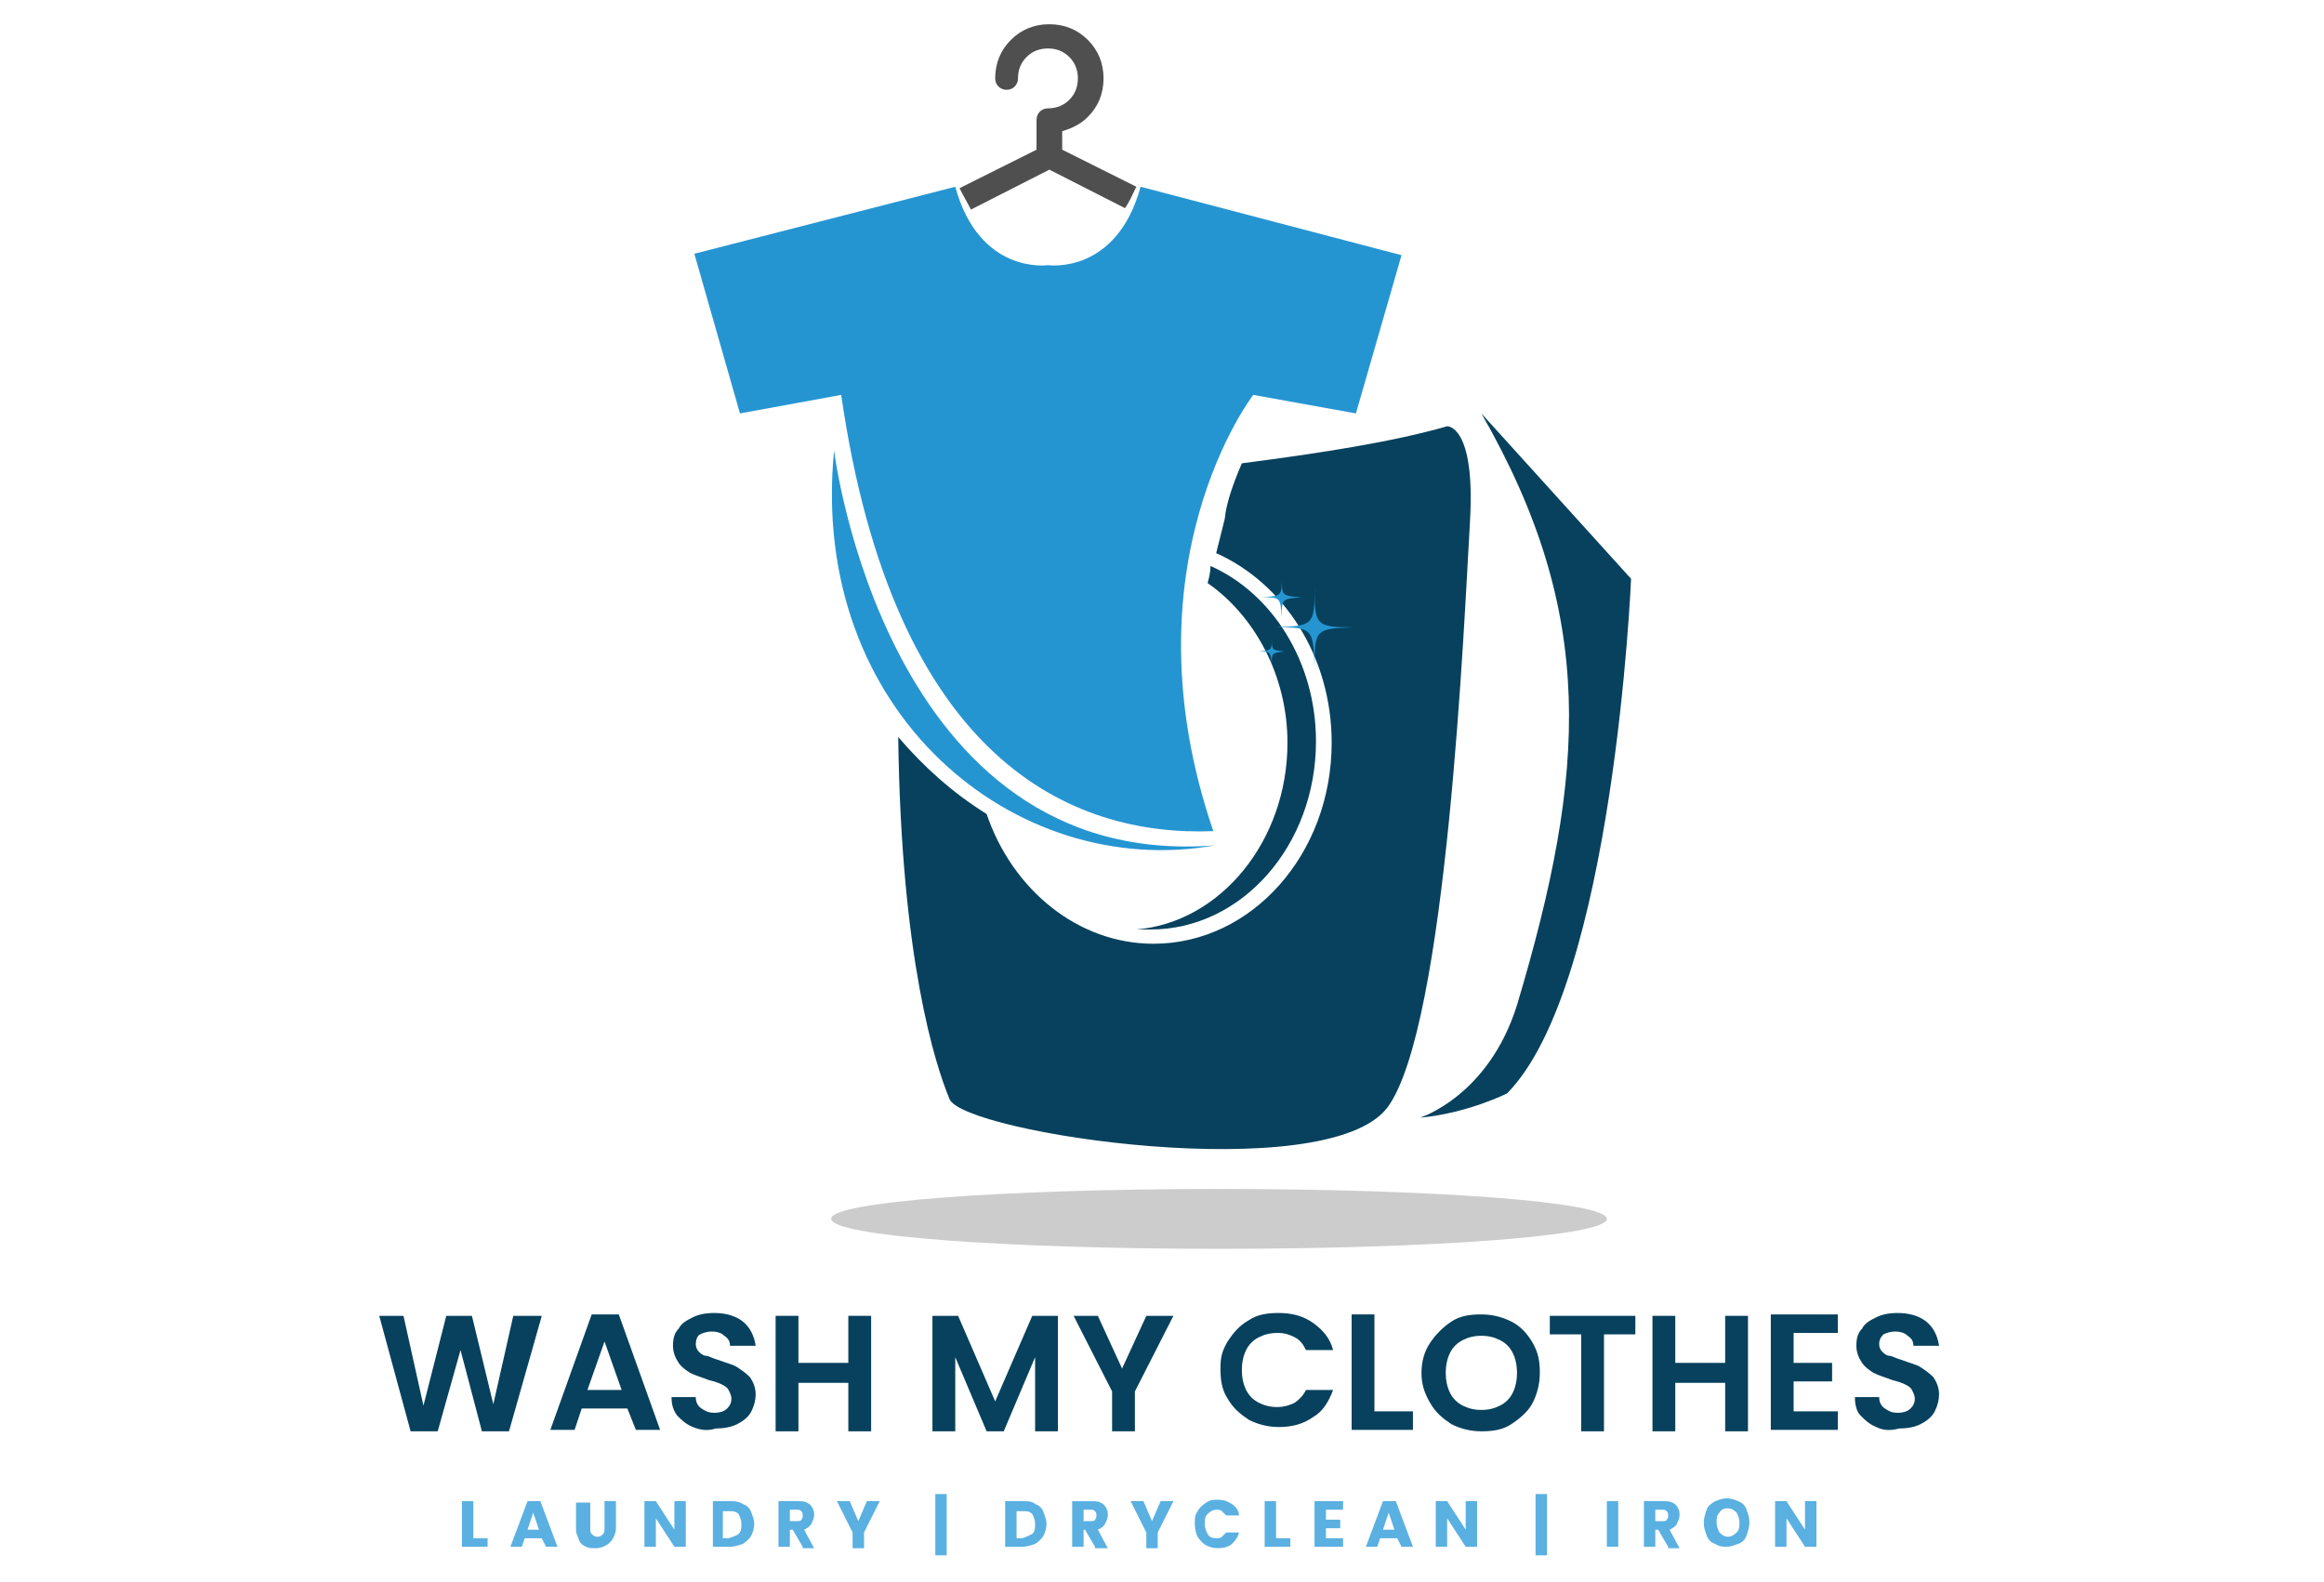 <?xml version="1.0" encoding="utf-8"?>
<!-- Generator: Adobe Illustrator 24.3.0, SVG Export Plug-In . SVG Version: 6.00 Build 0)  -->
<svg version="1.1" id="Layer_1" xmlns="http://www.w3.org/2000/svg" xmlns:xlink="http://www.w3.org/1999/xlink" x="0px" y="0px"
	 viewBox="0 0 163 111" style="enable-background:new 0 0 163 111;" xml:space="preserve">
<style type="text/css">
	.st0{fill-rule:evenodd;clip-rule:evenodd;fill:#CCCCCC;}
	.st1{fill-rule:evenodd;clip-rule:evenodd;fill:#2595D2;}
	.st2{fill-rule:evenodd;clip-rule:evenodd;fill:#07415D;}
	.st3{fill-rule:evenodd;clip-rule:evenodd;fill:#4F4F4F;}
	.st4{clip-path:url(#SVGID_2_);fill:#2595D2;}
	.st5{clip-path:url(#SVGID_4_);fill:#2595D2;}
	.st6{enable-background:new    ;}
	.st7{fill:#07415D;}
	.st8{fill:#5AB0E1;}
</style>
<g>
	<g>
		<path class="st0" d="M85.5,83.4c15,0,27.2,0.9,27.2,2.1s-12.2,2.1-27.2,2.1s-27.2-0.9-27.2-2.1C58.2,84.3,70.4,83.4,85.5,83.4z"/>
		<path class="st1" d="M73.5,18.6c0,0,4.8,0.7,6.5-5.5l18.3,4.8L95.1,29l-7.2-1.3c0,0-9.2,11.9-2.8,30.6c-10,0.4-22.4-5-26.1-30.6
			L51.9,29l-3.2-11.2L67,13.1C68.7,19.3,73.5,18.6,73.5,18.6z"/>
		<path class="st2" d="M87.1,32.5c5.4-0.7,10.6-1.5,14.4-2.6c0,0,2-0.1,1.6,6.7s-1.6,35.5-5.8,41.1c-4.3,5.6-29.7,1.8-30.7-0.6
			s-3.4-9.8-3.6-25.4c1.8,2.1,3.8,3.9,6.2,5.4c1.8,5.3,6.4,9.1,11.7,9.1c6.9,0,12.5-6.3,12.5-14.1c0-6.1-3.4-11.2-8.1-13.3
			c0.2-0.8,0.4-1.6,0.6-2.4C86,35.3,86.5,33.9,87.1,32.5z"/>
		<path class="st2" d="M84.7,40.9c3.3,2.3,5.6,6.5,5.6,11.2c0,6.9-4.7,12.6-10.6,13.1c0.4,0,0.7,0,1,0c6.4,0,11.6-5.9,11.6-13.2
			c0-5.6-3.1-10.4-7.4-12.3C84.9,40.2,84.8,40.5,84.7,40.9z"/>
		<path class="st2" d="M103.9,29l10.5,11.6c0,0-1.2,28.5-8.7,36.1c0,0-2.8,1.4-6.1,1.7c0,0,4.8-1.5,6.8-7.9
			C111.3,54.1,112,43.1,103.9,29z"/>
		<path class="st1" d="M58.5,31.6c0,0,3.6,29.5,26.7,27.7C71.2,61.8,56.7,50,58.5,31.6z"/>
		<path class="st3" d="M68.1,14.7l5.5-2.8l5.3,2.7c0.3-0.4,0.5-0.9,0.8-1.5l-5.2-2.6V9.2c0.7-0.2,1.3-0.5,1.8-1
			c0.7-0.7,1.1-1.6,1.1-2.7s-0.4-2-1.1-2.7s-1.6-1.1-2.7-1.1s-2,0.4-2.7,1.1s-1.1,1.6-1.1,2.7c0,0.5,0.4,0.8,0.8,0.8
			c0.5,0,0.8-0.4,0.8-0.8c0-0.6,0.2-1.1,0.6-1.5s0.9-0.6,1.5-0.6S74.6,3.6,75,4s0.6,0.9,0.6,1.5S75.4,6.6,75,7s-0.9,0.6-1.5,0.6
			c-0.5,0-0.8,0.4-0.8,0.8v2.1l-5.4,2.7C67.6,13.8,67.9,14.3,68.1,14.7z"/>
	</g>
	<g>
		<g>
			<g>
				<defs>
					<rect id="SVGID_1_" x="64.9" y="34.4" width="7.3" height="7.1"/>
				</defs>
				<clipPath id="SVGID_2_">
					<use xlink:href="#SVGID_1_"  style="overflow:visible;"/>
				</clipPath>
				<path class="st4" d="M65.8,39.1c0,0.9,0,0.9-1,1c0.9,0,0.9,0,1,1c0-0.9,0-0.9,1-1C65.9,40.1,65.8,40.1,65.8,39.1z M66.6,34.4
					c0,1.5-0.1,1.5-1.5,1.5c1.5,0,1.5,0.1,1.5,1.5c0-1.5,0.1-1.5,1.5-1.5C66.7,35.9,66.6,35.8,66.6,34.4z M72.3,38.3
					c-3,0.1-3.1,0.1-3.2,3.2c-0.1-3-0.1-3.1-3.2-3.2c3-0.1,3.1-0.1,3.2-3.2C69.2,38.2,69.3,38.2,72.3,38.3z"/>
			</g>
		</g>
	</g>
	<g>
		<g>
			<g>
				<defs>
					<rect id="SVGID_3_" x="88.3" y="40.5" width="6.5" height="6.3"/>
				</defs>
				<clipPath id="SVGID_4_">
					<use xlink:href="#SVGID_3_"  style="overflow:visible;"/>
				</clipPath>
				<path class="st5" d="M89.2,44.8c0,0.8,0,0.8-0.9,0.9c0.8,0,0.8,0,0.9,0.9c0-0.8,0-0.8,0.9-0.9C89.2,45.6,89.2,45.6,89.2,44.8z
					 M89.9,40.5c0,1.3,0,1.3-1.4,1.4c1.3,0,1.3,0,1.4,1.4c0-1.3,0-1.3,1.4-1.4C89.9,41.8,89.9,41.8,89.9,40.5z M95,44
					c-2.7,0.1-2.8,0.1-2.8,2.8c-0.1-2.7-0.1-2.8-2.8-2.8c2.7-0.1,2.8-0.1,2.8-2.8C92.2,43.9,92.3,44,95,44z"/>
			</g>
		</g>
	</g>
	<g>
		<g class="st6">
			<path class="st7" d="M38,92.3l-2.3,8.1h-1.9l-1.5-5.7l-1.6,5.7l-1.9,0l-2.2-8.1h1.7l1.4,6.3l1.6-6.3h1.8l1.5,6.2l1.4-6.2H38z"/>
		</g>
		<g class="st6">
			<path class="st7" d="M44,98.8h-3.2l-0.5,1.5h-1.7l2.9-8.1h1.9l2.9,8.1h-1.7L44,98.8z M43.6,97.5l-1.2-3.4l-1.2,3.4H43.6z"/>
		</g>
		<g class="st6">
			<path class="st7" d="M48.6,100.1c-0.5-0.2-0.8-0.5-1.1-0.8c-0.3-0.4-0.4-0.8-0.4-1.3h1.7c0,0.3,0.1,0.6,0.4,0.8s0.5,0.3,0.9,0.3
				c0.4,0,0.7-0.1,0.9-0.3c0.2-0.2,0.3-0.4,0.3-0.7c0-0.2-0.1-0.4-0.2-0.6c-0.1-0.2-0.3-0.3-0.5-0.4c-0.2-0.1-0.5-0.2-0.9-0.3
				c-0.5-0.2-0.9-0.3-1.3-0.5c-0.3-0.2-0.6-0.4-0.8-0.7c-0.2-0.3-0.4-0.7-0.4-1.2c0-0.5,0.1-0.9,0.4-1.2c0.2-0.4,0.6-0.6,1-0.8
				c0.4-0.2,0.9-0.3,1.5-0.3c0.8,0,1.5,0.2,2,0.6c0.5,0.4,0.8,1,0.9,1.7h-1.8c0-0.3-0.1-0.5-0.4-0.7c-0.2-0.2-0.5-0.3-0.9-0.3
				c-0.3,0-0.6,0.1-0.8,0.2s-0.3,0.4-0.3,0.7c0,0.2,0.1,0.4,0.2,0.5s0.3,0.3,0.5,0.3s0.5,0.2,0.9,0.3c0.5,0.2,1,0.3,1.3,0.5
				c0.3,0.2,0.6,0.4,0.9,0.7c0.2,0.3,0.4,0.7,0.4,1.2c0,0.4-0.1,0.8-0.3,1.2c-0.2,0.4-0.6,0.7-1,0.9c-0.4,0.2-0.9,0.3-1.5,0.3
				C49.6,100.4,49.1,100.3,48.6,100.1z"/>
		</g>
		<g class="st6">
			<path class="st7" d="M61.1,92.3v8.1h-1.6v-3.4H56v3.4h-1.6v-8.1H56v3.3h3.5v-3.3H61.1z"/>
		</g>
		<g class="st6">
			<path class="st7" d="M74.2,92.3v8.1h-1.6v-5.2l-2.2,5.2h-1.2l-2.2-5.2v5.2h-1.6v-8.1h1.8l2.6,6l2.6-6H74.2z"/>
		</g>
		<g class="st6">
			<path class="st7" d="M82.3,92.3l-2.7,5.3v2.8h-1.6v-2.8l-2.7-5.3H77l1.7,3.7l1.7-3.7H82.3z"/>
		</g>
		<g class="st6">
			<path class="st7" d="M86.1,94.1c0.4-0.6,0.8-1.1,1.5-1.5c0.6-0.4,1.3-0.5,2.1-0.5c0.9,0,1.7,0.2,2.4,0.7c0.7,0.5,1.2,1.1,1.4,1.9
				h-1.9c-0.2-0.4-0.4-0.7-0.8-0.9s-0.7-0.3-1.2-0.3c-0.5,0-0.9,0.1-1.3,0.3s-0.7,0.5-0.9,0.9s-0.3,0.9-0.3,1.4c0,0.5,0.1,1,0.3,1.4
				c0.2,0.4,0.5,0.7,0.9,0.9s0.8,0.3,1.3,0.3c0.4,0,0.8-0.1,1.2-0.3c0.3-0.2,0.6-0.5,0.8-0.9h1.9c-0.3,0.8-0.7,1.5-1.4,1.9
				c-0.7,0.5-1.5,0.7-2.4,0.7c-0.8,0-1.5-0.2-2.1-0.5c-0.6-0.4-1.1-0.8-1.5-1.5c-0.4-0.6-0.5-1.3-0.5-2.1S85.7,94.8,86.1,94.1z"/>
		</g>
		<g class="st6">
			<path class="st7" d="M96.4,99h2.7v1.3h-4.3v-8.1h1.6V99z"/>
		</g>
		<g class="st6">
			<path class="st7" d="M101.8,99.9c-0.6-0.4-1.1-0.8-1.5-1.5s-0.6-1.3-0.6-2.1c0-0.8,0.2-1.5,0.6-2.1s0.9-1.1,1.5-1.5
				s1.3-0.5,2.1-0.5c0.8,0,1.5,0.2,2.1,0.5s1.1,0.8,1.5,1.5s0.5,1.3,0.5,2.1c0,0.8-0.2,1.5-0.5,2.1s-0.9,1.1-1.5,1.5
				s-1.3,0.5-2.1,0.5C103.1,100.4,102.4,100.2,101.8,99.9z M105.2,98.6c0.4-0.2,0.7-0.5,0.9-0.9c0.2-0.4,0.3-0.9,0.3-1.4
				c0-0.5-0.1-1-0.3-1.4c-0.2-0.4-0.5-0.7-0.9-0.9c-0.4-0.2-0.8-0.3-1.3-0.3s-0.9,0.1-1.3,0.3c-0.4,0.2-0.7,0.5-0.9,0.9
				c-0.2,0.4-0.3,0.9-0.3,1.4c0,0.5,0.1,1,0.3,1.4c0.2,0.4,0.5,0.7,0.9,0.9s0.8,0.3,1.3,0.3S104.8,98.8,105.2,98.6z"/>
		</g>
		<g class="st6">
			<path class="st7" d="M114.7,92.3v1.3h-2.2v6.8h-1.6v-6.8h-2.2v-1.3H114.7z"/>
		</g>
		<g class="st6">
			<path class="st7" d="M122.6,92.3v8.1h-1.6v-3.4h-3.5v3.4h-1.6v-8.1h1.6v3.3h3.5v-3.3H122.6z"/>
		</g>
		<g class="st6">
			<path class="st7" d="M125.8,93.6v2h2.7v1.3h-2.7V99h3.1v1.3h-4.7v-8.1h4.7v1.3H125.8z"/>
		</g>
		<g class="st6">
			<path class="st7" d="M131.6,100.1c-0.5-0.2-0.8-0.5-1.1-0.8s-0.4-0.8-0.4-1.3h1.7c0,0.3,0.1,0.6,0.4,0.8s0.5,0.3,0.9,0.3
				c0.4,0,0.7-0.1,0.9-0.3c0.2-0.2,0.3-0.4,0.3-0.7c0-0.2-0.1-0.4-0.2-0.6s-0.3-0.3-0.5-0.4c-0.2-0.1-0.5-0.2-0.9-0.3
				c-0.5-0.2-0.9-0.3-1.3-0.5c-0.3-0.2-0.6-0.4-0.8-0.7c-0.2-0.3-0.4-0.7-0.4-1.2c0-0.5,0.1-0.9,0.4-1.2c0.2-0.4,0.6-0.6,1-0.8
				c0.4-0.2,0.9-0.3,1.5-0.3c0.8,0,1.5,0.2,2,0.6c0.5,0.4,0.8,1,0.9,1.7h-1.8c0-0.3-0.1-0.5-0.4-0.7c-0.2-0.2-0.5-0.3-0.9-0.3
				c-0.3,0-0.6,0.1-0.8,0.2c-0.2,0.2-0.3,0.4-0.3,0.7c0,0.2,0.1,0.4,0.2,0.5s0.3,0.3,0.5,0.3s0.5,0.2,0.9,0.3c0.5,0.2,1,0.3,1.3,0.5
				c0.3,0.2,0.6,0.4,0.9,0.7c0.2,0.3,0.4,0.7,0.4,1.2c0,0.4-0.1,0.8-0.3,1.2c-0.2,0.4-0.6,0.7-1,0.9c-0.4,0.2-0.9,0.3-1.5,0.3
				C132.5,100.4,132,100.3,131.6,100.1z"/>
		</g>
	</g>
	<g>
		<g class="st6">
			<path class="st8" d="M33.2,107.9h1v0.6h-1.8v-3.2h0.8V107.9z"/>
		</g>
		<g class="st6">
			<path class="st8" d="M38,107.9h-1.2l-0.2,0.6h-0.8l1.2-3.2h0.9l1.2,3.2h-0.8L38,107.9z M37.8,107.3l-0.4-1.2l-0.4,1.2H37.8z"/>
		</g>
		<g class="st6">
			<path class="st8" d="M41.4,105.3v1.9c0,0.2,0,0.3,0.1,0.4c0.1,0.1,0.2,0.2,0.4,0.2s0.3-0.1,0.4-0.2c0.1-0.1,0.1-0.3,0.1-0.4v-1.9
				h0.8v1.9c0,0.3-0.1,0.5-0.2,0.7c-0.1,0.2-0.3,0.4-0.5,0.5c-0.2,0.1-0.4,0.2-0.7,0.2c-0.3,0-0.5,0-0.7-0.1s-0.4-0.2-0.5-0.5
				s-0.2-0.4-0.2-0.7v-1.9H41.4z"/>
		</g>
		<g class="st6">
			<path class="st8" d="M48.1,108.5h-0.8l-1.3-2v2h-0.8v-3.2H46l1.3,2v-2h0.8V108.5z"/>
		</g>
		<g class="st6">
			<path class="st8" d="M52.1,105.5c0.3,0.1,0.5,0.3,0.6,0.6s0.2,0.5,0.2,0.8c0,0.3-0.1,0.6-0.2,0.8c-0.1,0.2-0.3,0.4-0.6,0.6
				c-0.3,0.1-0.6,0.2-0.9,0.2H50v-3.2h1.2C51.5,105.3,51.8,105.3,52.1,105.5z M51.8,107.6c0.2-0.2,0.2-0.4,0.2-0.7s-0.1-0.5-0.2-0.7
				c-0.2-0.2-0.4-0.2-0.7-0.2h-0.4v1.9h0.4C51.4,107.8,51.7,107.7,51.8,107.6z"/>
		</g>
		<g class="st6">
			<path class="st8" d="M56.3,108.5l-0.7-1.2h-0.2v1.2h-0.8v-3.2h1.3c0.3,0,0.5,0,0.7,0.1s0.3,0.2,0.4,0.4c0.1,0.2,0.1,0.3,0.1,0.5
				c0,0.2-0.1,0.4-0.2,0.6c-0.1,0.2-0.3,0.3-0.5,0.4l0.7,1.3H56.3z M55.4,106.7h0.5c0.1,0,0.3,0,0.3-0.1c0.1-0.1,0.1-0.2,0.1-0.3
				c0-0.1,0-0.2-0.1-0.3c-0.1-0.1-0.2-0.1-0.3-0.1h-0.5V106.7z"/>
		</g>
		<g class="st6">
			<path class="st8" d="M61.7,105.3l-1.1,2.2v1.1h-0.8v-1.1l-1.1-2.2h0.9l0.6,1.4l0.6-1.4H61.7z"/>
		</g>
		<g class="st6">
			<path class="st8" d="M66.4,109.1h-0.8v-4.3h0.8V109.1z"/>
		</g>
		<g class="st6">
			<path class="st8" d="M72.6,105.5c0.3,0.1,0.5,0.3,0.6,0.6s0.2,0.5,0.2,0.8c0,0.3-0.1,0.6-0.2,0.8c-0.1,0.2-0.3,0.4-0.6,0.6
				c-0.3,0.1-0.6,0.2-0.9,0.2h-1.2v-3.2h1.2C72.1,105.3,72.4,105.3,72.6,105.5z M72.4,107.6c0.2-0.2,0.2-0.4,0.2-0.7
				s-0.1-0.5-0.2-0.7c-0.2-0.2-0.4-0.2-0.7-0.2h-0.4v1.9h0.4C72,107.8,72.2,107.7,72.4,107.6z"/>
		</g>
		<g class="st6">
			<path class="st8" d="M76.8,108.5l-0.7-1.2H76v1.2h-0.8v-3.2h1.3c0.3,0,0.5,0,0.7,0.1s0.3,0.2,0.4,0.4c0.1,0.2,0.1,0.3,0.1,0.5
				c0,0.2-0.1,0.4-0.2,0.6c-0.1,0.2-0.3,0.3-0.5,0.4l0.7,1.3H76.8z M76,106.7h0.5c0.1,0,0.3,0,0.3-0.1c0.1-0.1,0.1-0.2,0.1-0.3
				c0-0.1,0-0.2-0.1-0.3c-0.1-0.1-0.2-0.1-0.3-0.1H76V106.7z"/>
		</g>
		<g class="st6">
			<path class="st8" d="M82.3,105.3l-1.1,2.2v1.1h-0.8v-1.1l-1.1-2.2h0.9l0.6,1.4l0.6-1.4H82.3z"/>
		</g>
		<g class="st6">
			<path class="st8" d="M84,106c0.1-0.2,0.3-0.4,0.6-0.6s0.5-0.2,0.8-0.2c0.4,0,0.7,0.1,1,0.3c0.3,0.2,0.5,0.5,0.5,0.8H86
				c-0.1-0.1-0.2-0.2-0.3-0.3s-0.3-0.1-0.4-0.1c-0.2,0-0.4,0.1-0.6,0.3s-0.2,0.4-0.2,0.7s0.1,0.5,0.2,0.7s0.3,0.3,0.6,0.3
				c0.2,0,0.3,0,0.4-0.1c0.1-0.1,0.2-0.2,0.3-0.3h0.9c-0.1,0.4-0.3,0.6-0.5,0.8s-0.6,0.3-1,0.3c-0.3,0-0.6-0.1-0.8-0.2
				s-0.4-0.3-0.6-0.6c-0.1-0.2-0.2-0.5-0.2-0.9S83.8,106.3,84,106z"/>
		</g>
		<g class="st6">
			<path class="st8" d="M89.5,107.9h1v0.6h-1.8v-3.2h0.8V107.9z"/>
		</g>
		<g class="st6">
			<path class="st8" d="M93,105.9v0.7H94v0.6H93v0.7h1.2v0.6h-2v-3.2h2v0.6H93z"/>
		</g>
		<g class="st6">
			<path class="st8" d="M98,107.9h-1.2l-0.2,0.6h-0.8l1.2-3.2h0.9l1.2,3.2h-0.8L98,107.9z M97.8,107.3l-0.4-1.2l-0.4,1.2H97.8z"/>
		</g>
		<g class="st6">
			<path class="st8" d="M103.6,108.5h-0.8l-1.3-2v2h-0.8v-3.2h0.8l1.3,2v-2h0.8V108.5z"/>
		</g>
		<g class="st6">
			<path class="st8" d="M108.5,109.1h-0.8v-4.3h0.8V109.1z"/>
		</g>
		<g class="st6">
			<path class="st8" d="M113.5,105.3v3.2h-0.8v-3.2H113.5z"/>
		</g>
		<g class="st6">
			<path class="st8" d="M117,108.5l-0.7-1.2h-0.2v1.2h-0.8v-3.2h1.3c0.3,0,0.5,0,0.7,0.1s0.3,0.2,0.4,0.4c0.1,0.2,0.1,0.3,0.1,0.5
				c0,0.2-0.1,0.4-0.2,0.6s-0.3,0.3-0.5,0.4l0.7,1.3H117z M116.1,106.7h0.5c0.1,0,0.3,0,0.3-0.1c0.1-0.1,0.1-0.2,0.1-0.3
				c0-0.1,0-0.2-0.1-0.3c-0.1-0.1-0.2-0.1-0.3-0.1h-0.5V106.7z"/>
		</g>
		<g class="st6">
			<path class="st8" d="M120.3,108.3c-0.3-0.1-0.5-0.3-0.6-0.6c-0.1-0.3-0.2-0.5-0.2-0.9c0-0.3,0.1-0.6,0.2-0.9
				c0.1-0.3,0.3-0.4,0.6-0.6c0.3-0.1,0.5-0.2,0.8-0.2c0.3,0,0.6,0.1,0.8,0.2c0.3,0.1,0.5,0.3,0.6,0.6c0.1,0.3,0.2,0.5,0.2,0.9
				c0,0.3-0.1,0.6-0.2,0.9s-0.3,0.5-0.6,0.6c-0.3,0.1-0.5,0.2-0.8,0.2C120.9,108.5,120.6,108.5,120.3,108.3z M121.8,107.5
				c0.2-0.2,0.2-0.4,0.2-0.7c0-0.3-0.1-0.5-0.2-0.7c-0.2-0.2-0.4-0.3-0.6-0.3c-0.3,0-0.5,0.1-0.6,0.3c-0.2,0.2-0.2,0.4-0.2,0.7
				c0,0.3,0.1,0.5,0.2,0.7c0.2,0.2,0.4,0.3,0.6,0.3C121.4,107.8,121.6,107.7,121.8,107.5z"/>
		</g>
		<g class="st6">
			<path class="st8" d="M127.4,108.5h-0.8l-1.3-2v2h-0.8v-3.2h0.8l1.3,2v-2h0.8V108.5z"/>
		</g>
	</g>
</g>
</svg>
